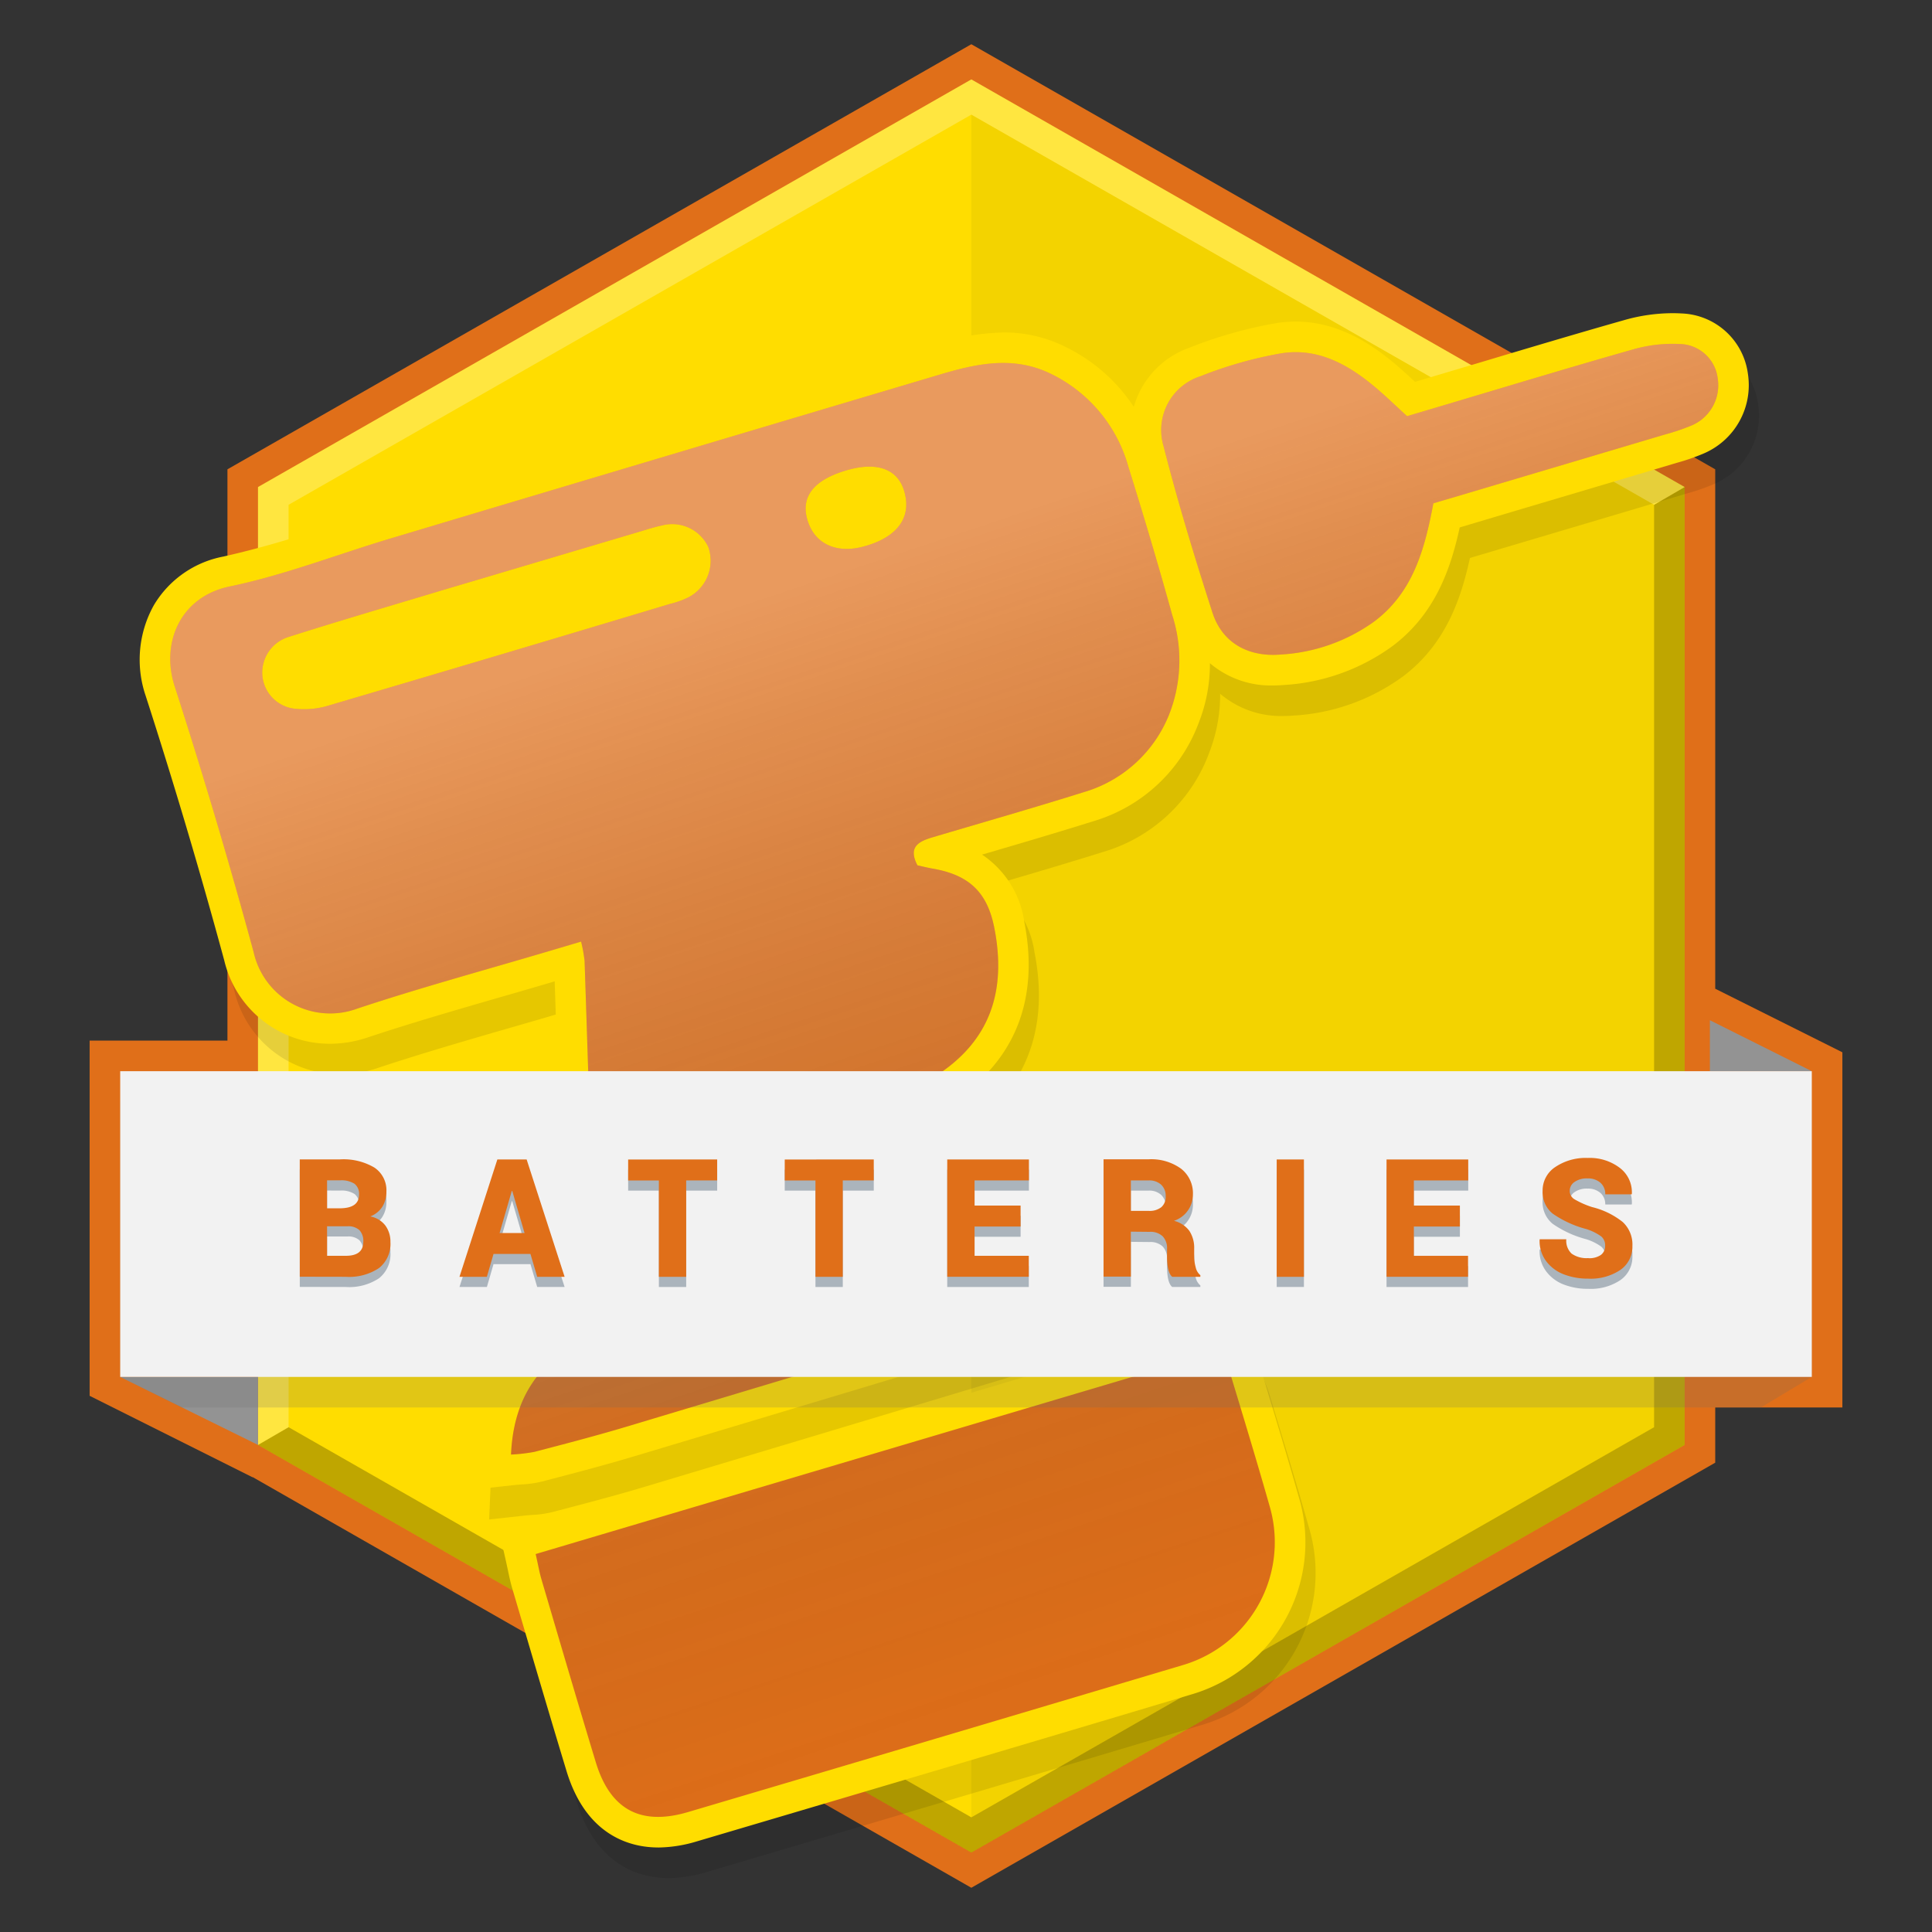 <svg xmlns="http://www.w3.org/2000/svg" xmlns:xlink="http://www.w3.org/1999/xlink" width="200" height="200" viewBox="0 0 200 200"><rect x="0" y="0" width="200" height="200" fill="#333333" stroke="none"/><defs><linearGradient id="a" x1="91.905" y1="38.403" x2="136.88" y2="173.327" gradientUnits="userSpaceOnUse"><stop offset="0.123" stop-color="#fff" stop-opacity="0.3"/><stop offset="1" stop-opacity="0"/></linearGradient></defs><g style="isolation:isolate"><rect width="200" height="200" fill="none"/><polygon points="190.722 108.934 177.56 102.353 177.56 48.584 100.552 4.579 23.544 48.584 23.544 107.725 9.278 107.725 9.278 144.493 26.157 152.932 26.157 152.909 100.552 195.421 177.56 151.416 177.56 145.702 190.722 145.702 190.722 108.934" fill="#e06f19"/><polygon points="26.709 149.58 26.709 50.42 100.552 8.223 174.395 50.42 174.395 149.58 100.552 191.776 26.709 149.58" fill="#fd0"/><path d="M29.874,147.743l70.678,40.388,70.679-40.388V52.256l3.164-1.837V149.58l-73.843,42.2-73.843-42.2Z" opacity="0.25" style="mix-blend-mode:multiply"/><path d="M26.709,149.58V50.419l73.843-42.2,73.843,42.2-3.164,1.837L100.552,11.868,29.874,52.256v95.487Z" fill="#fff" opacity="0.25" style="mix-blend-mode:soft-light"/><polygon points="100.552 11.868 171.231 52.256 171.231 147.743 100.552 188.131 100.552 11.868" opacity="0.05" style="mix-blend-mode:multiply"/><path d="M69.176,194.414c-2.642,0-7.386-1.029-9.474-7.908-1.591-5.24-3.138-10.491-4.685-15.744l-.941-3.191c-.176-.6-.3-1.164-.434-1.819-.065-.305-.136-.642-.222-1.023l-.653-2.889,76.421-22.687,1.12,2.561c.108.247.217.476.32.7a12.947,12.947,0,0,1,.761,1.86l.468,1.55c1.227,4.054,2.5,8.248,3.676,12.405a16.407,16.407,0,0,1-11.171,20.352c-16.541,4.954-32.965,9.817-51.18,15.206a14.242,14.242,0,0,1-4,.631ZM50.794,153.6c.274-6.309,2.96-10.955,7.983-13.811.781-.444.9-.513.85-1.738-.336-8.125-.6-16.381-.86-24.366q-.144-4.467-.292-8.936-2.758.816-5.524,1.609c-4.588,1.327-9.331,2.7-13.906,4.219a12.166,12.166,0,0,1-3.848.631,11.214,11.214,0,0,1-10.936-8.639c-2.478-9.134-5.214-18.349-8.134-27.388a11.566,11.566,0,0,1,.849-9.369A10.689,10.689,0,0,1,24.2,60.774a98.688,98.688,0,0,0,10.814-3.123c1.806-.6,3.675-1.211,5.544-1.771,18.285-5.474,37.747-11.3,56.981-17a25.84,25.84,0,0,1,7.349-1.3,14.1,14.1,0,0,1,6.235,1.393,17.794,17.794,0,0,1,7.3,6.318,9.15,9.15,0,0,1,5.78-6.133,45.287,45.287,0,0,1,8.953-2.532,12.724,12.724,0,0,1,2.026-.164c4.637,0,8.226,2.616,10.522,4.584.6.515,1.187,1.053,1.836,1.656l6.757-2.014c4.891-1.462,9.947-2.975,14.952-4.4a18.364,18.364,0,0,1,4.936-.7c.316,0,.631.01.943.028A7.19,7.19,0,0,1,182,41.852a7.689,7.689,0,0,1-4.626,8.282,21.477,21.477,0,0,1-2.723.943l-.4.119q-7.77,2.316-15.541,4.622l-6.542,1.943c-.946,4.35-2.562,8.955-6.915,12.25a21.223,21.223,0,0,1-11.333,4.063q-.541.047-1.071.047h0a9.746,9.746,0,0,1-6.539-2.3,16.515,16.515,0,0,1-1.142,6.122,16.693,16.693,0,0,1-11,10.258c-3.733,1.172-7.536,2.287-11.213,3.367l-.232.068a10.068,10.068,0,0,1,4.37,6.958c1.581,8.023-.973,14.436-7.387,18.571.051,3.2.178,6.385.313,9.74,3.036-.876,5.882-1.715,8.653-2.551a13.618,13.618,0,0,1,3.932-.556c6.19,0,12.233,3.561,14.058,8.284l1.119,2.9-2.877,1.173c-.239.1-.477.2-.715.306a18.236,18.236,0,0,1-2.092.809q-27.648,8.335-55.31,16.629c-3,.9-6.045,1.7-8.994,2.47l-.621.164a11.1,11.1,0,0,1-2.083.294c-.246.018-.507.037-.788.068l-3.664.4Zm19.8-92.981a1.849,1.849,0,0,0-.374.039c-.449.093-.946.244-1.474.4L49.987,66.635q-1.559.462-3.116.927l-4.015,1.2c-3.582,1.071-7.287,2.179-10.9,3.329a.948.948,0,0,0-.613.566c.089.6.2.673.81.744a3.084,3.084,0,0,0,.361.019h0a6.423,6.423,0,0,0,1.758-.289Q49.7,68.593,65.1,63.968l4.782-1.427a5.8,5.8,0,0,0,.905-.307,1.148,1.148,0,0,0,.646-1.286A.972.972,0,0,0,70.591,60.624Zm17.018-4.773c.014.016.028.159.129.417.091.233.216.555.971.555h0a3.372,3.372,0,0,0,.819-.114c.691-.176,2.287-.675,2.163-1.493a1.307,1.307,0,0,0-.158-.523h0a1.633,1.633,0,0,0-.478-.056,5.5,5.5,0,0,0-1.557.276A3.988,3.988,0,0,0,87.609,55.851Z" opacity="0.1" style="mix-blend-mode:multiply"/><path d="M68.121,191.249c-2.642,0-7.386-1.028-9.474-7.908-1.59-5.239-3.138-10.491-4.685-15.743l-.941-3.192c-.176-.6-.3-1.164-.434-1.819-.065-.3-.136-.642-.222-1.023l-.652-2.888,76.42-22.687,1.12,2.56c.108.247.217.477.32.7a12.947,12.947,0,0,1,.761,1.86l.468,1.55c1.227,4.055,2.5,8.248,3.676,12.405a16.406,16.406,0,0,1-11.171,20.352c-16.541,4.954-32.965,9.818-51.18,15.206a14.206,14.206,0,0,1-4,.631ZM49.739,150.44c.274-6.308,2.96-10.955,7.983-13.811.781-.444.9-.513.85-1.738-.336-8.125-.6-16.381-.86-24.366q-.144-4.467-.292-8.936-2.758.816-5.524,1.609c-4.587,1.327-9.331,2.7-13.9,4.22a12.2,12.2,0,0,1-3.849.631,11.216,11.216,0,0,1-10.936-8.64c-2.478-9.134-5.214-18.349-8.134-27.387a11.572,11.572,0,0,1,.849-9.37,10.689,10.689,0,0,1,7.226-5.043,98.467,98.467,0,0,0,10.814-3.123c1.806-.595,3.675-1.211,5.544-1.77,18.286-5.474,37.747-11.3,56.981-17a25.84,25.84,0,0,1,7.349-1.3A14.11,14.11,0,0,1,110.07,35.8a17.8,17.8,0,0,1,7.3,6.318,9.147,9.147,0,0,1,5.779-6.132,45.3,45.3,0,0,1,8.953-2.533,12.724,12.724,0,0,1,2.026-.164c4.637,0,8.226,2.616,10.522,4.584.6.515,1.187,1.053,1.837,1.656l6.756-2.014c4.891-1.462,9.947-2.975,14.952-4.394a18.364,18.364,0,0,1,4.936-.7c.316,0,.632.009.943.027a7.189,7.189,0,0,1,6.867,6.236,7.691,7.691,0,0,1-4.626,8.283,21.567,21.567,0,0,1-2.723.942l-.4.119q-7.77,2.318-15.541,4.622L151.108,54.6c-.946,4.35-2.562,8.955-6.915,12.25a21.207,21.207,0,0,1-11.333,4.063q-.542.046-1.071.047h0a9.746,9.746,0,0,1-6.539-2.305,16.524,16.524,0,0,1-1.142,6.123,16.691,16.691,0,0,1-11,10.257c-3.733,1.172-7.536,2.288-11.213,3.367l-.232.068a10.067,10.067,0,0,1,4.37,6.959c1.581,8.023-.973,14.436-7.387,18.57.051,3.2.178,6.385.313,9.741,3.036-.877,5.882-1.716,8.653-2.552a13.623,13.623,0,0,1,3.932-.556c6.19,0,12.233,3.561,14.058,8.285l1.119,2.9-2.877,1.172c-.239.1-.477.2-.715.306a18.417,18.417,0,0,1-2.092.81q-27.648,8.334-55.31,16.628c-2.995.9-6.045,1.7-8.994,2.471l-.621.163a11.107,11.107,0,0,1-2.083.3c-.246.018-.506.037-.788.067l-3.663.4Z" fill="#fd0"/><path d="M94.975,89.577c.5.11,1.054.251,1.612.348,3.729.65,5.619,2.44,6.342,6.112,1.285,6.519-.389,11.824-6.276,15.475a2.807,2.807,0,0,0-1.178,2.026c.063,4.619.288,9.235.471,14.1a22.543,22.543,0,0,0,2.277-.4q5.162-1.48,10.3-3.027c5.2-1.567,12.418,1.424,14.124,5.839-.834.34-1.657.755-2.525,1.016Q92.479,139.4,64.82,147.7c-3.148.942-6.332,1.77-9.511,2.6a17.906,17.906,0,0,1-2.409.277c.221-5.078,2.249-8.846,6.386-11.2,1.994-1.134,2.539-2.429,2.448-4.62-.487-11.761-.818-23.529-1.219-35.295a15.749,15.749,0,0,0-.361-1.988l-3.147.934c-6.678,1.983-13.409,3.807-20.015,6A8.116,8.116,0,0,1,26.26,98.581Q22.5,84.724,18.083,71.048c-1.453-4.5.576-9.278,5.705-10.34,5.642-1.168,11.081-3.3,16.625-4.961q28.479-8.526,56.974-17c3.734-1.108,7.5-1.921,11.315-.091a15.22,15.22,0,0,1,8.117,9.7c1.587,5.079,3.11,10.18,4.528,15.307a15.338,15.338,0,0,1-.186,9.955,13.625,13.625,0,0,1-9,8.395c-5.168,1.622-10.378,3.109-15.571,4.65C95.154,87.087,93.958,87.636,94.975,89.577ZM49.347,60.048c-1.482.439-2.965.874-4.445,1.32-4.989,1.5-9.993,2.966-14.958,4.548a3.869,3.869,0,0,0-2.792,3.9,3.782,3.782,0,0,0,3.582,3.569,8.737,8.737,0,0,0,3.381-.377q17.65-5.2,35.271-10.5a9.155,9.155,0,0,0,1.9-.685,4.27,4.27,0,0,0,2.037-5.195,4.131,4.131,0,0,0-4.8-2.231c-.755.155-1.492.4-2.233.619Q57.819,57.531,49.347,60.048Zm38.181-11.33c-3.516,1.061-4.8,2.94-3.794,5.533.824,2.116,2.936,3.019,5.52,2.36,3.252-.829,4.874-2.638,4.511-5.034C93.328,48.688,91.066,47.651,87.528,48.718ZM56.057,163.511c1.86,6.307,3.708,12.618,5.618,18.911,1.49,4.911,4.642,6.614,9.554,5.161q25.594-7.572,51.17-15.2a13.267,13.267,0,0,0,9.035-16.456c-1.321-4.651-2.731-9.276-4.13-13.9a21.287,21.287,0,0,0-.951-2.2l-70.9,21.049C55.713,162.02,55.841,162.779,56.057,163.511ZM151.445,51.2q10.421-3.1,20.841-6.2a22.81,22.81,0,0,0,2.746-.921,4.516,4.516,0,0,0,2.787-4.89,4.045,4.045,0,0,0-3.93-3.578,14.829,14.829,0,0,0-4.828.558c-6.786,1.925-13.535,3.982-20.3,5.99l-3.1.921c-1.217-1.114-2.118-1.986-3.069-2.8-2.872-2.461-6.083-4.33-9.984-3.7a42.434,42.434,0,0,0-8.325,2.364,5.848,5.848,0,0,0-3.833,7.24c1.474,5.792,3.225,11.521,5.057,17.214,1.066,3.31,3.909,4.632,7.08,4.358a18.319,18.319,0,0,0,9.695-3.434c3.936-2.978,5.173-7.278,6.1-12.217Z" fill="#e06f19"/><path d="M94.975,89.577c.5.11,1.054.251,1.612.348,3.729.65,5.619,2.44,6.342,6.112,1.285,6.519-.389,11.824-6.276,15.475a2.807,2.807,0,0,0-1.178,2.026c.063,4.619.288,9.235.471,14.1a22.543,22.543,0,0,0,2.277-.4q5.162-1.48,10.3-3.027c5.2-1.567,12.418,1.424,14.124,5.839-.834.34-1.657.755-2.525,1.016Q92.479,139.4,64.82,147.7c-3.148.942-6.332,1.77-9.511,2.6a17.906,17.906,0,0,1-2.409.277c.221-5.078,2.249-8.846,6.386-11.2,1.994-1.134,2.539-2.429,2.448-4.62-.487-11.761-.818-23.529-1.219-35.295a15.749,15.749,0,0,0-.361-1.988l-3.147.934c-6.678,1.983-13.409,3.807-20.015,6A8.116,8.116,0,0,1,26.26,98.581Q22.5,84.724,18.083,71.048c-1.453-4.5.576-9.278,5.705-10.34,5.642-1.168,11.081-3.3,16.625-4.961q28.479-8.526,56.974-17c3.734-1.108,7.5-1.921,11.315-.091a15.22,15.22,0,0,1,8.117,9.7c1.587,5.079,3.11,10.18,4.528,15.307a15.338,15.338,0,0,1-.186,9.955,13.625,13.625,0,0,1-9,8.395c-5.168,1.622-10.378,3.109-15.571,4.65C95.154,87.087,93.958,87.636,94.975,89.577ZM49.347,60.048c-1.482.439-2.965.874-4.445,1.32-4.989,1.5-9.993,2.966-14.958,4.548a3.869,3.869,0,0,0-2.792,3.9,3.782,3.782,0,0,0,3.582,3.569,8.737,8.737,0,0,0,3.381-.377q17.65-5.2,35.271-10.5a9.155,9.155,0,0,0,1.9-.685,4.27,4.27,0,0,0,2.037-5.195,4.131,4.131,0,0,0-4.8-2.231c-.755.155-1.492.4-2.233.619Q57.819,57.531,49.347,60.048Zm38.181-11.33c-3.516,1.061-4.8,2.94-3.794,5.533.824,2.116,2.936,3.019,5.52,2.36,3.252-.829,4.874-2.638,4.511-5.034C93.328,48.688,91.066,47.651,87.528,48.718ZM56.057,163.511c1.86,6.307,3.708,12.618,5.618,18.911,1.49,4.911,4.642,6.614,9.554,5.161q25.594-7.572,51.17-15.2a13.267,13.267,0,0,0,9.035-16.456c-1.321-4.651-2.731-9.276-4.13-13.9a21.287,21.287,0,0,0-.951-2.2l-70.9,21.049C55.713,162.02,55.841,162.779,56.057,163.511ZM151.445,51.2q10.421-3.1,20.841-6.2a22.81,22.81,0,0,0,2.746-.921,4.516,4.516,0,0,0,2.787-4.89,4.045,4.045,0,0,0-3.93-3.578,14.829,14.829,0,0,0-4.828.558c-6.786,1.925-13.535,3.982-20.3,5.99l-3.1.921c-1.217-1.114-2.118-1.986-3.069-2.8-2.872-2.461-6.083-4.33-9.984-3.7a42.434,42.434,0,0,0-8.325,2.364,5.848,5.848,0,0,0-3.833,7.24c1.474,5.792,3.225,11.521,5.057,17.214,1.066,3.31,3.909,4.632,7.08,4.358a18.319,18.319,0,0,0,9.695-3.434c3.936-2.978,5.173-7.278,6.1-12.217Z" fill="url(#a)" style="mix-blend-mode:overlay"/><polygon points="177.008 110.89 187.557 110.89 177.008 105.615 177.008 110.89" fill="#939393"/><polygon points="26.709 142.537 12.443 142.537 26.709 149.58 26.709 142.537" fill="#939393"/><polygon points="187.557 114.055 12.443 114.055 12.443 142.537 18.772 145.702 182.282 145.702 187.557 142.537 187.557 114.055" fill="#6d6c6c" opacity="0.2" style="mix-blend-mode:multiply"/><rect x="12.443" y="110.89" width="175.114" height="31.647" fill="#f2f2f2"/><g opacity="0.3" style="mix-blend-mode:multiply"><path d="M31.03,121.074H35.2a6.29,6.29,0,0,1,3.551.844A2.818,2.818,0,0,1,40,124.412a2.883,2.883,0,0,1-.417,1.558,2.583,2.583,0,0,1-1.252,1.01,2.548,2.548,0,0,1,1.562.942,2.8,2.8,0,0,1,.524,1.71,3.187,3.187,0,0,1-1.177,2.689,5.559,5.559,0,0,1-3.44.908l-4.766-.009Zm2.828,2.17v2.892h1.4q1.909-.036,1.91-1.409A1.319,1.319,0,0,0,36.7,123.6a2.517,2.517,0,0,0-1.493-.352ZM35.963,128H33.858v3.05H35.8q1.807,0,1.808-1.446a1.651,1.651,0,0,0-.394-1.205A1.7,1.7,0,0,0,35.963,128Z" fill="#04213e"/><path d="M55.612,133.229l-.7-2.364H51.088l-.686,2.364H47.565l3.921-12.146h3.032l3.931,12.146Zm-2.633-8.882L51.718,128.7H54.3l-1.271-4.348Z" fill="#04213e"/><path d="M74.242,121.083v2.17H71.034v9.976H68.206v-9.976h-3.18v-2.17Z" fill="#04213e"/><path d="M90.452,121.083v2.17H87.244v9.976H84.416v-9.976h-3.18v-2.17Z" fill="#04213e"/><path d="M105.651,125.858v2.17h-4.765v3.032H106.5v2.169H98.058V121.083h8.455v2.17h-5.627v2.605Z" fill="#04213e"/><path d="M117.067,133.211h-2.828V121.065h4.673a5.255,5.255,0,0,1,3.351.973,3.222,3.222,0,0,1,1.229,2.671,2.856,2.856,0,0,1-1.966,2.725,2.8,2.8,0,0,1,1.595,1.039,3.2,3.2,0,0,1,.5,1.863v.761a4.328,4.328,0,0,0,.157,1.149,1.453,1.453,0,0,0,.482.816v.167H121.35q-.537-.426-.538-2.132v-.742a1.782,1.782,0,0,0-.459-1.326,1.837,1.837,0,0,0-1.349-.454l-1.937-.019Zm0-9.958v3.152h1.854a1.946,1.946,0,0,0,1.3-.384,1.406,1.406,0,0,0,.45-1.131,1.576,1.576,0,0,0-.463-1.192,1.8,1.8,0,0,0-1.3-.445Z" fill="#04213e"/><path d="M134.982,121.083v12.146h-2.818V121.083Z" fill="#04213e"/><path d="M151.127,125.858v2.17h-4.765v3.032h5.609v2.169h-8.437V121.083h8.456v2.17h-5.628v2.605Z" fill="#04213e"/><path d="M164.426,131.291v.01a2.1,2.1,0,0,0,1.3-.338,1.135,1.135,0,0,0,.436-.951,1.2,1.2,0,0,0-.4-.959,5.409,5.409,0,0,0-1.543-.766,10.923,10.923,0,0,1-3.5-1.608,2.867,2.867,0,0,1-1.029-2.355A2.9,2.9,0,0,1,161,121.867a5.62,5.62,0,0,1,3.362-.941,5.126,5.126,0,0,1,3.333,1.038,3.159,3.159,0,0,1,1.233,2.67l-.019.056h-2.735a1.532,1.532,0,0,0-.5-1.2,1.941,1.941,0,0,0-1.346-.445,2.177,2.177,0,0,0-1.339.371,1.1,1.1,0,0,0-.492.908,1.006,1.006,0,0,0,.464.863,9.109,9.109,0,0,0,1.854.825,8.2,8.2,0,0,1,3.171,1.548,3.175,3.175,0,0,1,1,2.476,2.908,2.908,0,0,1-1.238,2.475,5.5,5.5,0,0,1-3.324.909,6.9,6.9,0,0,1-2.55-.449,4.1,4.1,0,0,1-1.831-1.382,3.461,3.461,0,0,1-.663-2.2l.009-.047h2.754a1.836,1.836,0,0,0,.551,1.489A2.681,2.681,0,0,0,164.426,131.291Z" fill="#04213e"/></g><path d="M31.03,120.019H35.2a6.29,6.29,0,0,1,3.551.844A2.818,2.818,0,0,1,40,123.357a2.881,2.881,0,0,1-.417,1.558,2.577,2.577,0,0,1-1.252,1.01,2.548,2.548,0,0,1,1.562.942,2.8,2.8,0,0,1,.524,1.71,3.187,3.187,0,0,1-1.177,2.689,5.559,5.559,0,0,1-3.44.908l-4.766-.009Zm2.828,2.17v2.893h1.4q1.909-.037,1.91-1.41a1.319,1.319,0,0,0-.473-1.131,2.517,2.517,0,0,0-1.493-.352Zm2.105,4.756H33.858V130H35.8q1.807,0,1.808-1.446a1.652,1.652,0,0,0-.394-1.205A1.7,1.7,0,0,0,35.963,126.945Z" fill="#e06f19"/><path d="M55.612,132.174l-.7-2.364H51.088l-.686,2.364H47.565l3.921-12.146h3.032l3.931,12.146Zm-2.633-8.882-1.261,4.348H54.3l-1.271-4.348Z" fill="#e06f19"/><path d="M74.242,120.028v2.17H71.034v9.976H68.206V122.2h-3.18v-2.17Z" fill="#e06f19"/><path d="M90.452,120.028v2.17H87.244v9.976H84.416V122.2h-3.18v-2.17Z" fill="#e06f19"/><path d="M105.651,124.8v2.17h-4.765v3.032H106.5v2.169H98.058V120.028h8.455v2.17h-5.627V124.8Z" fill="#e06f19"/><path d="M117.067,132.156h-2.828V120.01h4.673a5.255,5.255,0,0,1,3.351.973,3.223,3.223,0,0,1,1.229,2.671,2.858,2.858,0,0,1-1.966,2.726,2.789,2.789,0,0,1,1.595,1.038,3.2,3.2,0,0,1,.5,1.864v.76a4.341,4.341,0,0,0,.157,1.15,1.453,1.453,0,0,0,.482.815v.167H121.35q-.537-.426-.538-2.132V129.3a1.782,1.782,0,0,0-.459-1.326A1.837,1.837,0,0,0,119,127.52l-1.937-.019Zm0-9.958v3.152h1.854a1.946,1.946,0,0,0,1.3-.384,1.4,1.4,0,0,0,.45-1.131,1.576,1.576,0,0,0-.463-1.192,1.8,1.8,0,0,0-1.3-.445Z" fill="#e06f19"/><path d="M134.982,120.028v12.146h-2.818V120.028Z" fill="#e06f19"/><path d="M151.127,124.8v2.17h-4.765v3.032h5.609v2.169h-8.437V120.028h8.456v2.17h-5.628V124.8Z" fill="#e06f19"/><path d="M164.426,130.237v.009a2.091,2.091,0,0,0,1.3-.338,1.135,1.135,0,0,0,.436-.951,1.2,1.2,0,0,0-.4-.959,5.387,5.387,0,0,0-1.543-.765,10.921,10.921,0,0,1-3.5-1.609,2.867,2.867,0,0,1-1.029-2.355A2.9,2.9,0,0,1,161,120.812a5.62,5.62,0,0,1,3.362-.941,5.126,5.126,0,0,1,3.333,1.038,3.161,3.161,0,0,1,1.233,2.671l-.019.055h-2.735a1.532,1.532,0,0,0-.5-1.2,1.941,1.941,0,0,0-1.346-.445,2.177,2.177,0,0,0-1.339.371,1.1,1.1,0,0,0-.492.909,1.006,1.006,0,0,0,.464.862,9.109,9.109,0,0,0,1.854.825,8.2,8.2,0,0,1,3.171,1.548,3.175,3.175,0,0,1,1,2.476,2.908,2.908,0,0,1-1.238,2.475,5.5,5.5,0,0,1-3.324.909,6.9,6.9,0,0,1-2.55-.449,4.089,4.089,0,0,1-1.831-1.382,3.461,3.461,0,0,1-.663-2.2l.009-.047h2.754a1.834,1.834,0,0,0,.551,1.489A2.681,2.681,0,0,0,164.426,130.237Z" fill="#e06f19"/></g></svg>